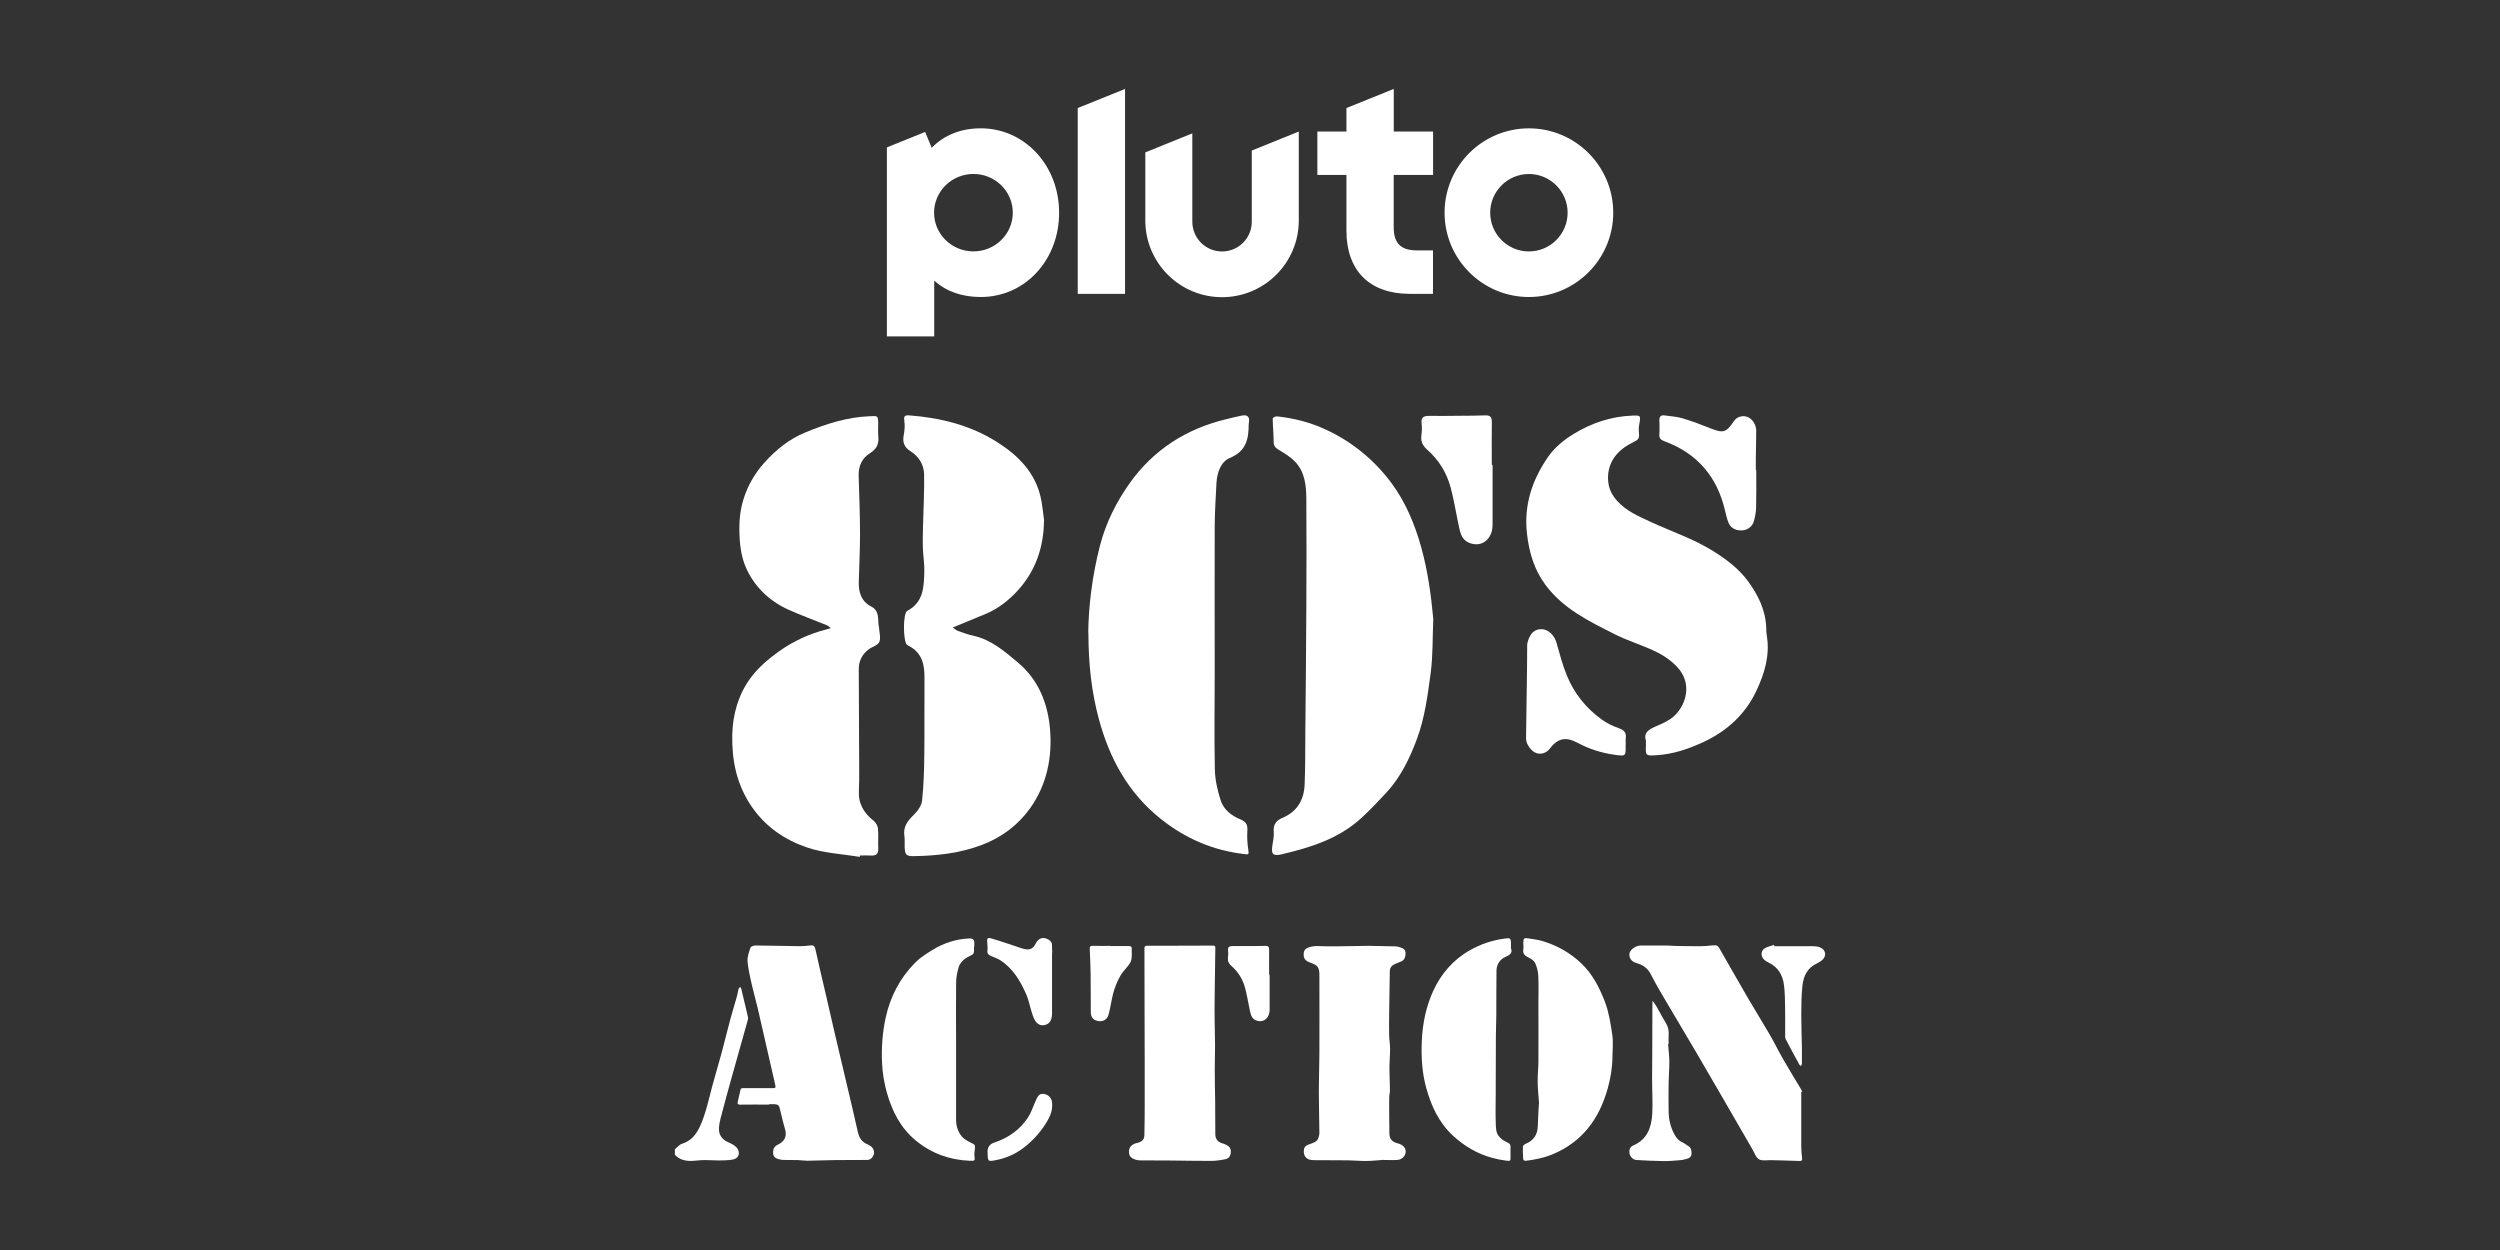 <?xml version="1.0" encoding="utf-8"?>
<svg xmlns="http://www.w3.org/2000/svg" id="Layer_2" data-name="Layer 2" viewBox="0 0 576 288">
  <rect x="0" y="0" width="576" height="288" fill="#333333" stroke="none"/>
  <defs>
    <style>
      .cls-1 {
        fill: #fff;
      }
    </style>
  </defs>
  <g>
    <g>
      <path class="cls-1" d="M318.79,267.23c-1.34.09-2.67.25-4.01.26-1.37.01-2.75-.13-4.11-.15-2.69-.03-5.39-.01-8.08-.04-1.57-.01-2.35-.93-2.17-2.4.12-.9.81-1.1,1.48-1.34.8-.29,1.63-.52,1.89-1.48.09-.32.2-.65.2-.97-.03-3.24-.12-6.47-.13-9.71,0-2.91.12-5.8.13-8.71.03-5.97,0-11.96,0-17.94,0-1.85-.32-2.34-2.09-2.95-.87-.31-1.51-.76-1.54-1.76-.03-.77.2-1.41,1-1.7.74-.28,1.45-.39,2.3-.36,2.76.12,5.54.03,8.3,0,1.08,0,2.17-.07,3.24-.06,2.14.03,4.29.07,6.42.13.36,0,.73.16,1.09.26.65.19,1.12.52,1.13,1.31,0,.77-.16,1.44-.87,1.83-.48.26-1,.41-1.51.63-.74.32-1.24.83-1.25,1.72-.04,3.29-.1,6.57-.15,9.84-.01,1.64-.04,3.27,0,4.91.03,1.05.22,2.09.22,3.14,0,1.47-.15,2.92-.15,4.39,0,1.72.1,3.42.12,5.13,0,.54-.17,1.08-.17,1.61-.03,1.54-.01,3.08,0,4.62,0,1.25.01,2.5.04,3.74.01,1.03.47,1.77,1.48,2.11.25.07.48.15.73.23,1.1.38,1.63,1.06,1.53,2.01-.09.86-.9,1.66-1.9,1.72-1.05.07-2.11.01-3.15.01v-.06.03Z"/>
      <g>
        <path class="cls-1" d="M155.48,264.8c.54-.44,1.02-1.08,1.64-1.26,2.08-.65,3.27-2.15,4.13-3.98,1.35-2.92,1.99-6.06,2.81-9.14.7-2.63,1.5-5.25,2.21-7.88.7-2.59,1.32-5.19,2.02-7.79.47-1.74,1.02-3.46,1.5-5.2.16-.57.23-1.15.39-1.72.04-.17.25-.31.36-.45.09.15.2.28.25.42.52,2.21,1.05,4.4,1.56,6.61.04.19,0,.42-.06.61-1.26,4.49-2.53,8.97-3.78,13.46-.86,3.11-1.72,6.22-2.53,9.35-.2.77-.33,1.57-.33,2.35,0,1.22.63,2.17,1.69,2.78.51.29,1.09.47,1.58.78.44.29.92.67,1.12,1.12.51,1.12-.03,2.11-1.26,2.31-1.03.17-2.09.19-3.14.2-1.13,0-2.25-.1-3.39-.09-.92,0-1.83.16-2.76.19-1.51.06-2.92-.23-4-1.42v-1.26h0Z"/>
        <path class="cls-1" d="M177.17,254.5c-2.22,0-4.43-.03-6.66.01-.51,0-.63-.19-.55-.57.19-.94.41-1.89.64-2.82.12-.52.52-.41.92-.41h6.29c.93,0,.96-.03.77-.9-.67-2.99-1.37-5.97-2.05-8.97-.65-2.86-1.29-5.73-1.96-8.58-.42-1.79-.94-3.56-1.35-5.36-.39-1.8-.84-3.6-.99-5.44-.07-1.03.35-2.14.7-3.15.09-.26.76-.47,1.16-.47,3.4.03,6.79.12,10.19.16.8,0,1.6-.07,2.38-.17.71-.09,1.05.1,1.21.87.67,3.15,1.44,6.29,2.17,9.43.76,3.3,1.51,6.61,2.28,9.91.84,3.59,1.7,7.18,2.54,10.77.93,3.95,1.88,7.91,2.76,11.88.31,1.37.87,2.43,2.25,2.95.31.12.6.32.86.52.57.47.81,1.28.55,1.93-.26.68-.74,1.15-1.5,1.16-2.43.03-4.85,0-7.28.03-2.18.03-4.36.12-6.54.15-.7,0-1.41-.13-2.12-.15-1.12-.03-2.24,0-3.37-.03-.41,0-.83-.12-1.22-.23-.67-.17-1.1-.61-1.12-1.34-.03-.7.1-1.35.76-1.76.25-.16.52-.28.77-.44,1.22-.71,1.63-1.88,1.24-3.21-.39-1.37-.74-2.75-1.06-4.14-.36-1.66-.42-1.73-2.05-1.73h-.63v.06h.01Z"/>
      </g>
      <g>
        <path class="cls-1" d="M348.12,218.49c.42.96-.15,1.5-1.19,1.95-1.34.57-2.11,1.73-2.14,3.18-.06,3.44-.01,6.89-.04,10.33,0,1.58-.1,3.17-.1,4.74-.03,4.55-.03,9.08-.04,13.63,0,2.12-.07,4.24.01,6.37.04,1.1-.01,2.31.81,3.21.39.42.86.81,1.37,1.06,1.24.61,1.25.57,1.22,1.99,0,.51-.01,1.02,0,1.51.06,1.12-.1,1.06-1.06.94-1.08-.13-2.15-.35-3.21-.64-3.39-.93-6.31-2.66-8.91-5.03-3.33-3.05-5.12-6.98-6.26-11.16-.96-3.52-1.16-7.15-.99-10.84.19-4.01.99-7.86,2.63-11.44,1.8-3.91,4.56-7.15,8.4-9.33,2.47-1.41,5.12-2.31,7.94-2.7,1.48-.2,1.58-.15,1.57,1.37v.84h0Z"/>
        <path class="cls-1" d="M354.59,254.1c-.1-1.41-.28-3.04-.31-4.67-.03-1.63.16-3.26.17-4.88.03-4.38,0-8.75,0-13.13,0-2.21.07-4.42-.03-6.61-.04-.97-.31-1.99-.7-2.89-.25-.54-.89-.99-1.47-1.26-.89-.42-1.47-.89-1.28-1.98.09-.49,0-1,0-1.51.03-.96.16-1.12,1.12-.97,1.12.16,2.25.31,3.34.63,3.34,1.02,6.31,2.67,8.87,5.1,2.63,2.5,4.2,5.58,5.48,8.91.93,2.46,1.31,5.03,1.69,7.59.25,1.72.04,3.52.03,5.28-.03,2.4-.45,4.75-1.08,7.05-1.95,7.05-5.92,12.44-12.89,15.26-1.88.76-3.85,1.16-5.86,1.41-.47.06-.73-.07-.74-.57-.03-.89-.1-1.76-.06-2.65,0-.23.33-.55.58-.65,1.89-.76,2.82-2.14,2.86-4.17.04-1.69.16-3.36.26-5.26h0Z"/>
      </g>
      <g>
        <path class="cls-1" d="M415.01,251.55v12.59c0,.92.1,1.83.19,2.75.04.42-.04.61-.54.6-2.18-.09-4.35-.13-6.53-.19-.96-.03-2.09.23-2.85-.19-.7-.38-1.03-1.47-1.5-2.27-1.58-2.72-3.14-5.45-4.72-8.17-1.15-1.99-2.31-4-3.47-5.99-1.58-2.72-3.14-5.44-4.74-8.15-2.69-4.56-5.39-9.1-8.08-13.66-.84-1.44-1.67-2.91-2.43-4.4-.63-1.25-1.58-2.02-2.89-2.44-.47-.15-.97-.31-1.35-.61-.64-.51-.83-1.42-.58-2.03.35-.83,1.56-1.54,2.43-1.54,2.01.01,4.01-.01,6.02,0,.76,0,1.5.1,2.25.1,1.89.03,3.76.07,5.65.06.87,0,1.76-.1,2.63-.19,1.08-.1,1.28,0,1.8.93,2.21,3.87,4.42,7.75,6.66,11.6,1.54,2.65,3.17,5.23,4.71,7.89,1.12,1.92,2.09,3.92,3.2,5.86,1.34,2.31,2.73,4.59,4.11,6.89.1.17.17.36.26.54-.09,0-.17,0-.26.03h.03Z"/>
        <path class="cls-1" d="M384.33,240.53c.1,1.38.28,2.76.29,4.14,0,1.63-.15,3.26-.17,4.88-.03,2.11-.03,4.22,0,6.32,0,1.92.39,3.75,1.32,5.45.42.78.94,1.47,1.82,1.85.49.22.92.6,1.38.87.68.41.77,1.03.76,1.74,0,.74-.51,1.05-1.08,1.22-.55.17-1.13.28-1.72.32-1.25.1-2.5.22-3.75.19-2.06-.03-4.11-.12-6.18-.25-.77-.04-1.47-.83-1.57-1.6-.1-.78.1-1.41.9-1.76,3.18-1.37,4.17-4.13,4.35-7.24.15-2.67-.04-5.38-.04-8.05,0-1.93.04-3.87.04-5.8,0-3.44.01-6.88.03-10.32v-.51c0-.47.01-.93.03-1.4.29.41.61.78.86,1.21.74,1.28,1.4,2.59,2.18,3.84.57.9.77,1.83.68,2.88-.06.67,0,1.35,0,2.02h-.13Z"/>
        <path class="cls-1" d="M408.79,218.01h8.91c.54,0,1.1.06,1.6.25,1.47.58,1.63,2.14.36,3.08-.38.28-.77.51-1.19.71-2.08,1-2.94,2.86-3.18,4.97-.25,2.19-.26,4.43-.28,6.66,0,2.63.1,5.26.15,7.89.01,1.16.01,2.34,0,3.5,0,.19-.15.36-.23.55-.12-.12-.29-.2-.36-.33-1.06-1.95-2.14-3.91-3.15-5.89-.16-.31-.12-.74-.12-1.12,0-2.02.03-4.03-.01-6.05-.03-1.74-.04-3.5-.25-5.23-.29-2.34-1.38-4.2-3.62-5.26-.38-.17-.74-.41-1.03-.7-.78-.77-.68-2.06.26-2.59.64-.36,1.41-.51,2.11-.76,0,.1.01.19.03.29h.01Z"/>
      </g>
      <g>
        <path class="cls-1" d="M271.53,217.88c2.65,0,5.29.01,7.94-.01.49,0,.54.15.54.57-.07,3.94-.12,7.88-.16,11.82-.01,1.63-.03,3.26,0,4.88.01,1.92.1,3.84.1,5.77,0,1.83-.07,3.66-.07,5.49,0,2.51.06,5.03.1,7.53v1.13c0,2.09,0,4.17.03,6.26,0,1.1.57,1.82,1.64,2.11.28.07.55.19.83.32.71.32,1.15.83,1.1,1.66-.04.87-.38,1.48-1.26,1.67-1.1.23-2.24.39-3.36.39-3.07.01-6.13-.06-9.22-.09-2.35-.01-4.71,0-7.06-.03-.33,0-.67-.06-.99-.15-1.15-.35-1.57-.86-1.57-1.85s.57-1.64,1.64-1.96c.16-.04.33-.06.49-.12.99-.32,1.4-.77,1.42-1.83.06-2.22.06-4.46.07-6.69v-10.47c0-3.33-.03-6.66-.03-9.97,0-5.26,0-10.51-.03-15.77,0-.51.16-.65.65-.65,2.4.01,4.8,0,7.2,0v-.06.03Z"/>
        <path class="cls-1" d="M292.52,224.57v8.07c0,1.99-1.53,3.17-3.23,2.41-.93-.42-1.12-1.31-1.31-2.17-.38-1.76-.65-3.55-1.12-5.29-.54-1.98-1.58-3.68-3.14-5.04-.57-.49-.9-1.08-.8-1.88.07-.54.1-1.1.03-1.64-.1-.8.23-1.06.97-1.05,1.51,0,3.02,0,4.55-.01,1,0,2.02,0,3.02-.04.63-.03.92.17.92.86-.03,1.93,0,3.87,0,5.8h.12-.01Z"/>
        <path class="cls-1" d="M255.88,217.97c1.38,0,2.78.01,4.16,0,.55,0,.78.19.71.74v.13c.07,2.82-.03,2.72-1.88,4.93-.94,1.12-1.56,2.59-2.05,3.98-.52,1.45-.73,3.01-1.06,4.54-.13.57-.22,1.16-.42,1.7-.39,1-1.29,1.45-2.33,1.26-1.09-.19-1.67-.86-1.69-2.02-.03-2.98,0-5.96-.04-8.94-.03-1.88-.12-3.74-.2-5.61-.03-.51.03-.77.67-.76,1.38.04,2.78.01,4.16.01v.03h-.03Z"/>
      </g>
      <g>
        <path class="cls-1" d="M224.42,218.04v.38c0,1.41,0,1.37-1.26,1.98-1.12.55-2.02,1.42-2.35,2.65-.29,1.08-.51,2.22-.52,3.33-.06,4.42-.01,8.84-.01,13.26,0,6.1-.01,12.2,0,18.3,0,1.41.39,2.78,1.29,3.87.51.61,1.28,1.05,2.02,1.41,1.12.55,1.16.54.99,1.79-.06.41-.12.84-.07,1.25.13,1.21.15,1.22-1.1,1.18-4.65-.19-8.79-1.69-12.4-4.65-3.55-2.92-5.49-6.82-6.7-11.12-.61-2.18-.97-4.42-1.08-6.7-.17-3.49.07-6.93.8-10.36,1.05-4.94,3.29-9.23,6.82-12.81,1.13-1.15,2.56-2.05,3.95-2.91,2.62-1.61,5.48-2.56,8.58-2.67.77-.03,1.13.33,1.1,1.09v.76h-.04Z"/>
        <path class="cls-1" d="M242.39,219.52v14.13c0,.17-.03.33-.04.51-.15,1.13-.7,1.83-1.76,2.03-.93.17-1.67-.32-2.11-1.06-.41-.67-.63-1.45-.86-2.21-.38-1.19-.6-2.46-1.08-3.6-1.35-3.15-3.05-6.1-6.02-8.05-.63-.41-1.35-.65-2.03-.94-.61-.26-1.12-.52-.99-1.37.09-.57,0-1.18-.04-1.76-.1-1.06.03-1.25,1.09-.94,1.89.54,3.76,1.21,5.64,1.82.52.17,1.03.38,1.56.51,1.34.35,2.24.16,2.89-1.22.61-1.29,1.76-1.57,2.92-.89.55.32.87.74.83,1.42-.04.54.04,1.09.06,1.63h-.06Z"/>
        <path class="cls-1" d="M227.52,265.53v-.13q0-1.63,1.53-2.14c3.29-1.09,6-2.98,7.88-5.92.64-1,1.02-2.19,1.51-3.3.1-.23.2-.47.31-.7.51-1.13.97-1.45,1.88-1.28.93.17,1.66.93,1.76,1.9.16,1.42-.22,2.75-.9,3.98-1.25,2.27-2.89,4.2-4.87,5.89-2.09,1.79-4.46,2.94-7.14,3.46-1.88.38-1.93.32-1.93-1.79h-.01Z"/>
      </g>
    </g>
    <g>
      <g>
        <path class="cls-1" d="M330.23,142.67c-.19,4.2-.06,8.46-.63,12.62-.67,4.99-1.35,10.1-3.07,14.78-1.66,4.51-3.81,9.03-7.21,12.66-1.86,1.99-3.74,3.98-5.74,5.81-5.2,4.74-11.7,6.74-18.36,8.31-1.95.45-2.38-.09-2.06-2.08.16-1.06.41-2.14.31-3.18-.15-1.6.6-2.57,1.92-3.11,3.47-1.45,5.07-4.17,5.2-7.76.16-4.04.13-8.08.16-12.12.09-9.61.19-19.23.23-28.84.04-8.3.06-16.59,0-24.88-.03-3.1-.35-6.21-2.66-8.58-1.02-1.05-2.33-1.83-3.59-2.59-.77-.47-1.28-.87-1.28-1.88,0-1.8-.2-3.6-.22-5.41,0-.17.65-.54.97-.49,3.98.42,7.82,1.41,11.45,3.13,5.99,2.81,11,6.95,14.9,12.18,3.26,4.38,5.39,9.46,6.88,14.78,1.53,5.45,2.28,11.02,2.81,16.67v-.03Z"/>
        <path class="cls-1" d="M250.73,145.8c.07-6.02.89-13.1,2.72-20.15,1.37-5.28,3.78-10,6.79-14.27,5.44-7.69,13.05-12.6,22.3-14.8,1.21-.29,2.41-.61,3.63-.84,1.12-.2,1.79.2,1.6,1.48-.03.16-.07.33-.07.49,0,3.4-.54,6.25-4.38,7.82-1.99.81-2.91,3.33-3.04,5.7-.17,3.31-.39,6.63-.41,9.94-.04,11.12,0,22.25,0,33.37,0,7.54-.13,15.09.03,22.63.04,2.44.6,4.94,1.35,7.25.68,2.09,2.44,3.52,4.54,4.36,1.1.45,1.69,1.08,1.61,2.4-.09,1.56-.04,3.14.22,4.67.19,1.08-.04,1.05-.94.93-7.21-.83-13.58-3.59-19.23-8.1-7.5-5.97-11.83-13.93-14.27-23.01-1.64-6.12-2.4-12.37-2.41-19.91l-.03.03Z"/>
      </g>
      <g>
        <path class="cls-1" d="M198.09,197.43c-4.07-.68-8.31-.86-12.17-2.18-5.1-1.74-9.51-4.72-12.73-9.4-3.47-5.06-4.58-10.63-4.48-16.47.09-4.77,1.42-9.42,4.29-13.27,1.74-2.34,4.11-4.35,6.51-6.06,3.31-2.35,7.02-4.07,11-5.06.31-.07.61-.19.9-.29-.29-.22-.57-.51-.89-.64-2.98-1.22-6.02-2.3-8.94-3.63-4.46-2.03-7.89-5.41-9.78-9.8-1.19-2.78-1.47-6.12-1.45-9.2.01-5.63,2.08-10.76,5.83-14.91,2.59-2.86,5.6-5.33,9.29-6.86,4.78-1.98,9.64-3.55,14.86-3.76,1.96-.09,1.96-.17,2.01,1.74.01.92-.07,1.83.01,2.73.19,1.77-.23,3.01-1.93,4.06-1.72,1.05-2.65,2.89-2.59,5.09.15,4.55.31,9.11.32,13.66,0,3.65-.2,7.3-.29,10.93-.06,2.38.6,4.46,2.86,5.63,2.02,1.03,1.44,2.95,1.76,4.56.01.09.04.16.04.25.06,1.13.48,2.43.06,3.37-.35.8-1.7,1.1-2.51,1.74-1.45,1.13-2.22,2.66-2.21,4.52.03,7.81.07,15.61.1,23.42,0,1.5.01,2.99-.07,4.48-.19,3.01,1.1,5.23,3.42,7.05.49.39.92,1.15.97,1.77.15,1.48,0,2.99.07,4.48.07,1.29-.41,1.83-1.72,1.73-.83-.06-1.66,0-2.49,0-.01.12-.04.23-.06.35h0Z"/>
        <path class="cls-1" d="M240.54,119.93c-.07,6.09-1.89,11.5-5.96,16.02-2.11,2.34-4.59,4.29-7.54,5.52-2.14.9-4.29,1.77-6.44,2.66-.36.15-.74.29-1.1.44.39.26.76.63,1.19.78,1.16.42,2.34.86,3.56,1.12,4.14.92,7.22,3.59,10.32,6.21,4.71,3.98,6.85,9.39,7.35,15.28.57,6.5-.74,12.85-4.56,18.23-2.75,3.85-6.51,6.73-11.11,8.47-5.06,1.92-10.28,2.5-15.6,2.59-1.88.03-2.14-.26-2.22-2.14-.04-.83.07-1.67-.06-2.49-.32-2.14.73-3.5,2.18-4.9.89-.86,1.79-2.14,1.9-3.3.38-3.53.47-7.11.51-10.65.07-5.87,0-11.74.04-17.63.03-3.1-.61-5.79-3.63-7.34-.15-.07-.31-.15-.42-.25-.87-.84-.96-7.25.09-7.81,3.78-2.01,3.82-5.55,3.92-9.04.06-1.8-.28-3.62-.33-5.45-.06-1.66,0-3.31.03-4.97.09-3.97.32-7.95.26-11.92-.03-2.27-1.21-4.19-3.13-5.39-1.51-.96-1.89-2.11-1.56-3.78.2-1.05.28-2.17.13-3.21-.15-1,0-1.35,1.08-1.28,7.21.54,14.1,2.24,20.26,6.13,4.78,3.02,8.72,6.89,10.06,12.69.41,1.77.54,3.59.8,5.39h-.03Z"/>
      </g>
      <g>
        <path class="cls-1" d="M379.24,170.7c-.7-1.99.83-2.75,2.62-3.5,1.4-.6,2.88-1.28,3.95-2.31,2.82-2.7,4.07-7.56.61-11.22-1.66-1.76-3.68-3.01-5.86-3.98-2.81-1.25-5.77-2.17-8.52-3.56-5.9-2.98-11.9-5.86-16-11.42-2.6-3.53-3.75-7.51-4.23-11.8-.74-6.56,1.22-12.36,4.84-17.6,1.45-2.11,3.52-3.85,5.8-5.26,4.24-2.62,8.81-4.13,13.79-4.3,1.74-.06,1.79.04,1.5,1.69-.1.57-.2,1.15-.16,1.72.15,2.01.17,2.01-1.74,2.97-3.76,1.9-5.67,5.07-5.31,8.81.16,1.74.9,3.18,2.06,4.46,2.08,2.33,4.87,3.52,7.59,4.78,4.88,2.28,10.04,3.95,14.65,6.86,3.02,1.9,5.87,4.07,7.95,6.92,2.3,3.15,4.06,6.7,4.16,10.79,0,.58.03,1.16.13,1.73.77,4.52-.55,8.76-2.4,12.69-2.49,5.32-6.7,9.22-12.06,11.73-3.5,1.64-7.12,2.89-11.05,3.11-2.34.13-2.44.13-2.34-2.15v-1.15.03Z"/>
        <path class="cls-1" d="M374.55,171.44v.19c.03,2.67.04,2.62-2.54,2.27-3.02-.41-5.84-1.32-8.53-2.75-2.82-1.5-4.58-1.05-6.51,1.45-.68.87-1.88,1.26-2.91.94-1.24-.38-2.49-2.09-2.46-3.4.07-5.47.16-10.93.23-16.4.03-1.73,0-3.44.03-5.17,0-.19.06-.38.1-.57.49-2.03,1.6-3.08,3.2-3.04,1.58.03,2.98,1.4,3.46,3.14.71,2.53,1.38,5.09,2.37,7.51,1.67,4.11,4.39,7.51,7.99,10.13,1.18.86,2.54,1.54,3.92,2.01,1.24.42,1.86.99,1.67,2.33-.06.44,0,.9,0,1.35h-.03Z"/>
        <path class="cls-1" d="M404.64,108.31c0,2.89.04,5.77-.03,8.66-.03,1.02-.23,2.03-.49,3.02-.36,1.38-1.57,2.25-3.04,2.22-1.31-.03-2.38-.6-2.88-1.88-.32-.83-.52-1.72-.73-2.59-1.79-7.83-6.37-13.26-13.94-16.06-.8-.29-1.29-.63-1.22-1.61.09-1.09.04-2.18.01-3.27-.01-.83.38-1.21,1.18-1.09,1.4.19,2.82.28,4.16.67,2.19.65,4.36,1.48,6.5,2.33,2.86,1.12,3.55.97,5.26-1.58.48-.73,1.06-1.09,1.85-1.21,1.74-.28,3.34,1.29,3.36,3.34,0,2.12-.06,4.24-.09,6.35v2.69s.1,0,.1,0Z"/>
      </g>
      <path class="cls-1" d="M343.89,107.09c0,4.59-.01,9.19,0,13.79.01,3.42-2.62,5.42-5.52,4.13-1.6-.71-1.92-2.22-2.24-3.71-.65-3.01-1.12-6.08-1.92-9.04-.92-3.37-2.7-6.29-5.36-8.63-.96-.84-1.56-1.85-1.37-3.21.12-.92.17-1.89.06-2.81-.17-1.37.39-1.8,1.67-1.79,2.59.03,5.19,0,7.78-.03,1.73-.01,3.46-.01,5.17-.09,1.06-.04,1.57.29,1.56,1.47-.06,3.31-.01,6.61-.01,9.93h.2-.01Z"/>
    </g>
  </g>
  <path id="Pluto_Logo" data-name="Pluto Logo" class="cls-1" d="M352.26,29.57c-10.73,0-19.43,8.71-19.43,19.43s8.71,19.43,19.43,19.43,19.43-8.71,19.43-19.43-8.71-19.43-19.43-19.43M352.26,57.93c-4.93,0-8.92-4-8.92-8.92s4-8.92,8.92-8.92,8.92,4,8.92,8.92-4,8.92-8.92,8.92M321.11,40.32v12.04c0,3.69,1.64,5.33,5.33,5.33h3.72v10.01h-5.41c-4.51,0-8.2-1.32-10.71-3.82-2.5-2.5-3.82-6.18-3.82-10.65v-12.92h-6.7v-10.01h6.7v-5.41l10.9-4.4v9.81h9.06v10.01h-9.07ZM299.24,30.32v20.47c0,9.75-7.91,17.68-17.68,17.68s-17.68-7.91-17.68-17.68v-15.68l10.83-4.38v20.36c0,3.78,3.07,6.85,6.85,6.85s6.85-3.07,6.85-6.85v-16.4s10.83-4.38,10.83-4.38ZM259.21,20.49v47.21h-10.9V24.89s10.9-4.4,10.9-4.4ZM225.95,29.57c-4.55,0-8.42,1.54-11.29,4.48l-1.51-3.65-8.81,3.56v43.55h10.9v-12.86c2.83,2.56,6.5,3.78,10.71,3.78,4.99,0,9.58-2.02,12.94-5.7,3.31-3.62,5.13-8.47,5.13-13.71,0-10.92-7.94-19.46-18.07-19.46M224.28,57.92c-5.01,0-9.07-4-9.07-8.92s4.06-8.92,9.07-8.92,9.07,4,9.07,8.92-4.06,8.92-9.07,8.92"/>
</svg>